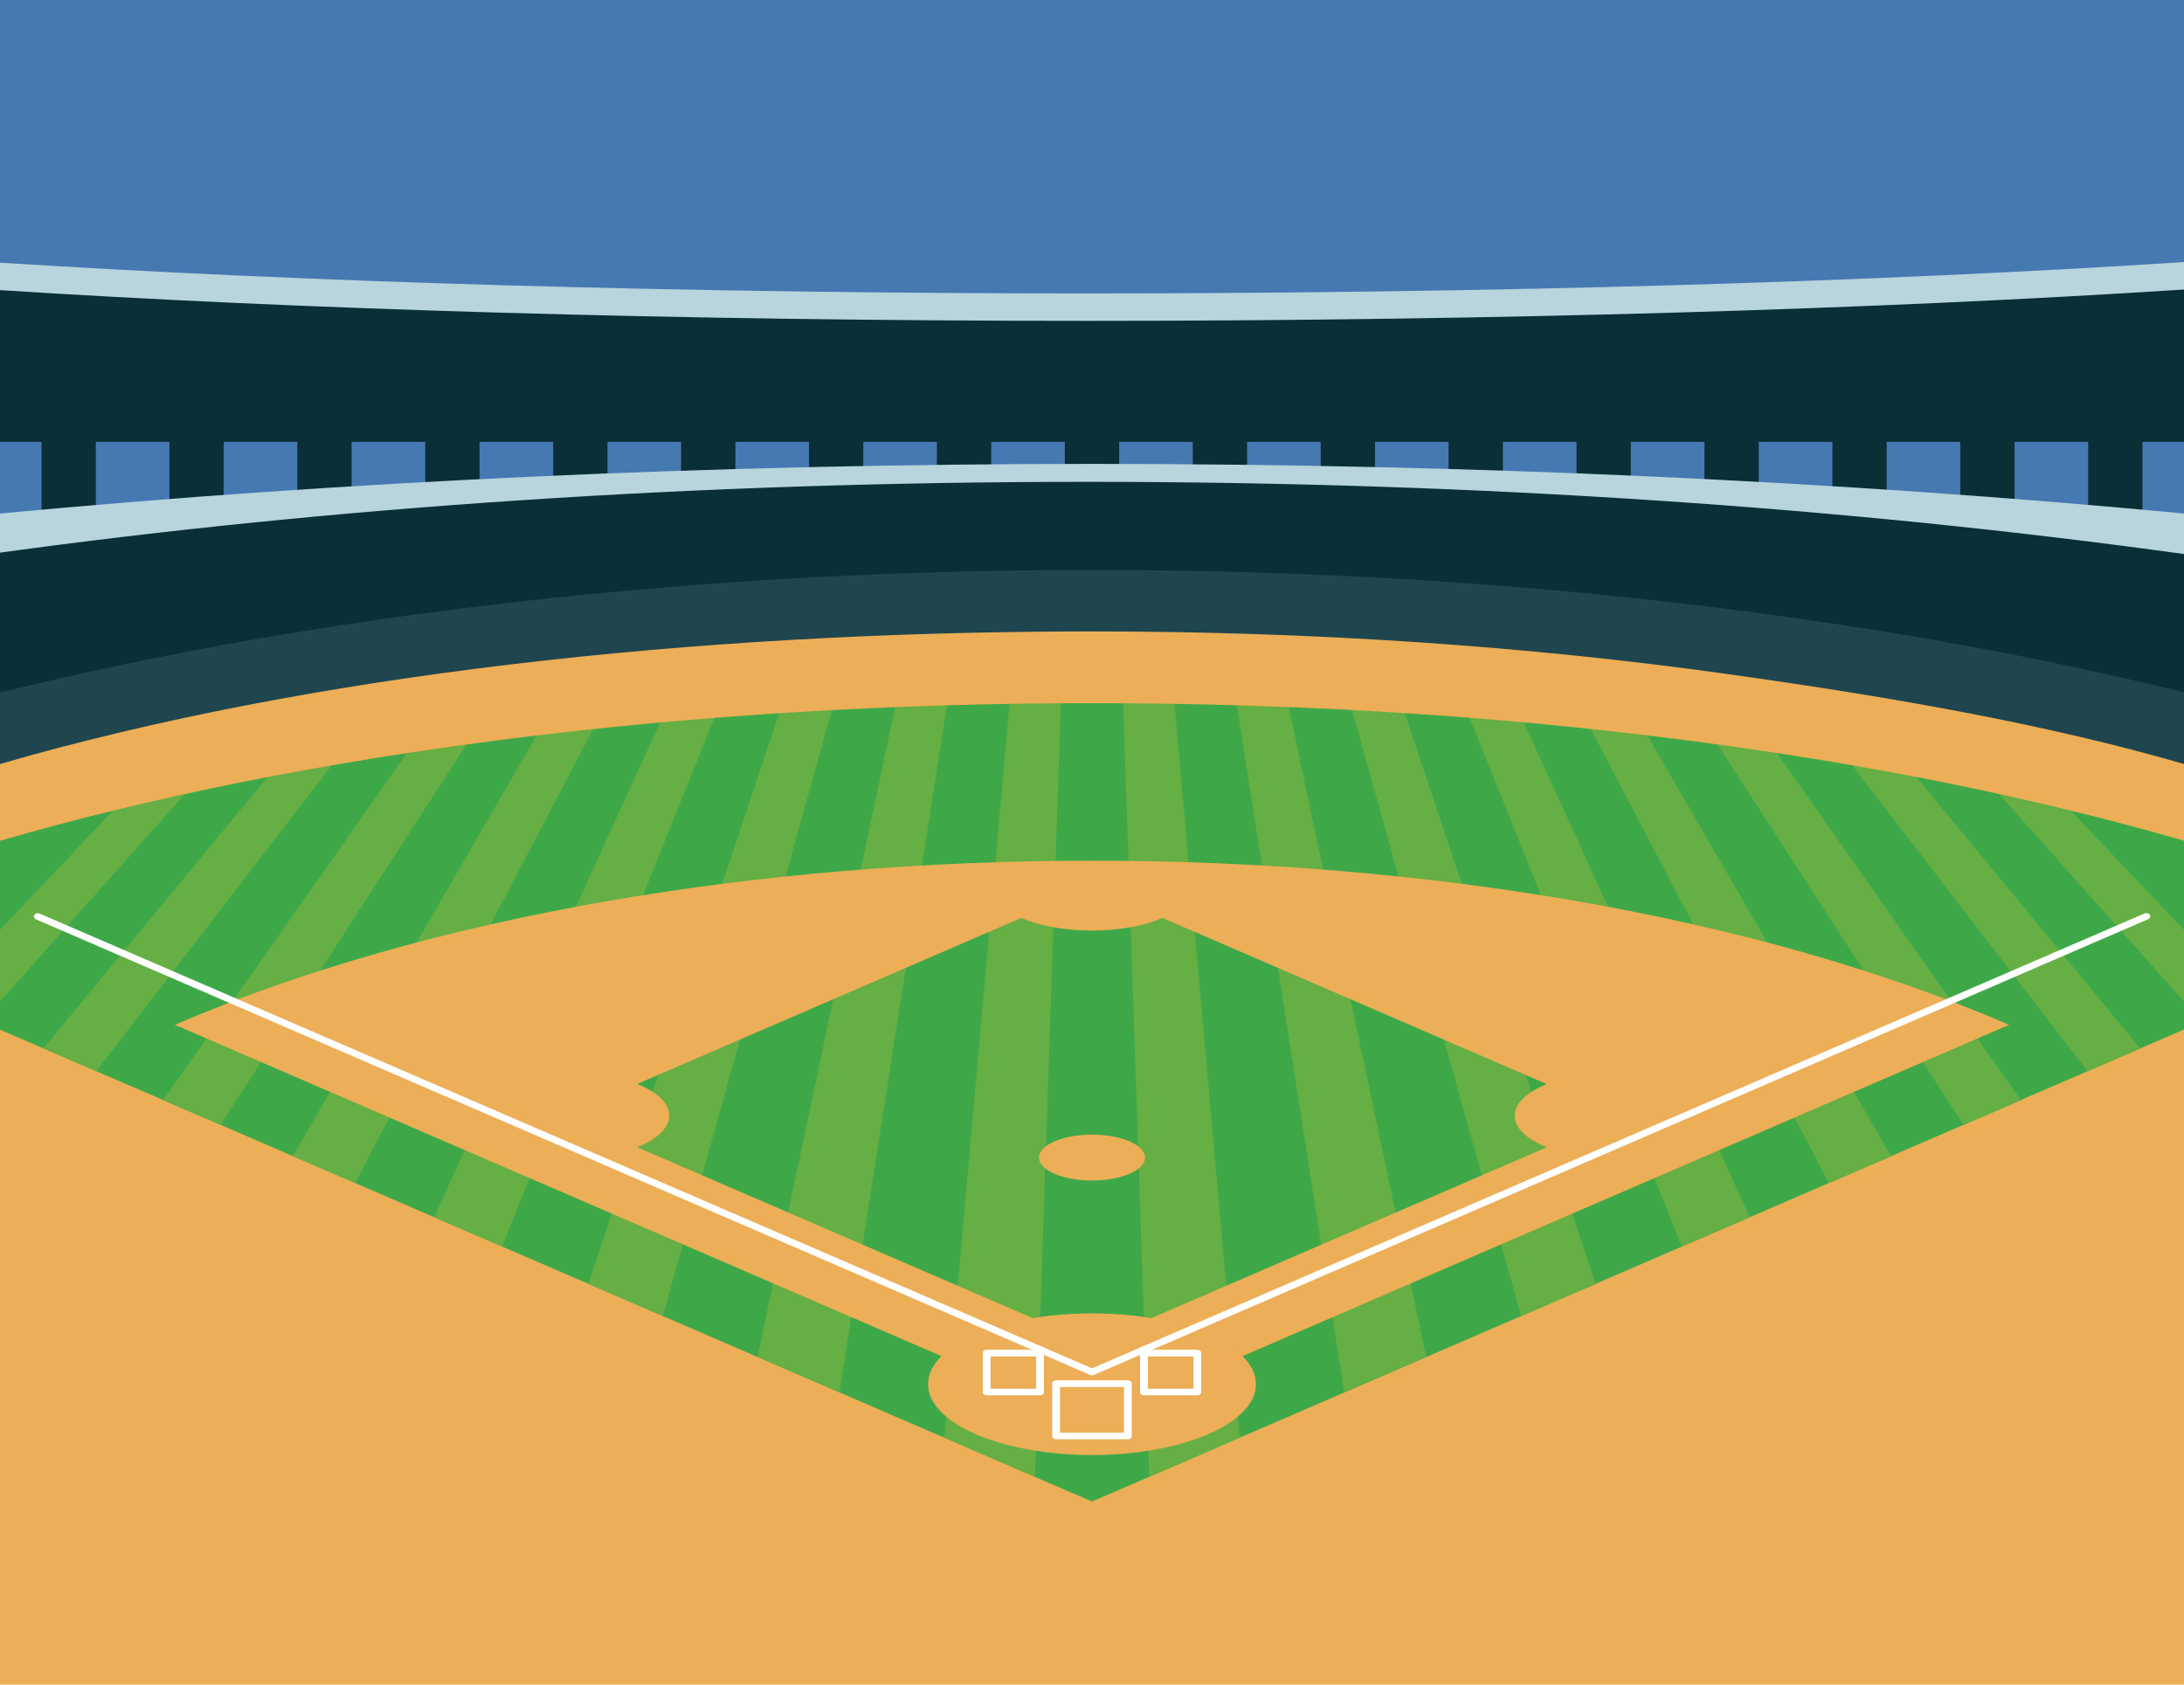 <?xml version="1.0" encoding="utf-8"?>
<!-- Generator: Adobe Illustrator 18.0.0, SVG Export Plug-In . SVG Version: 6.00 Build 0)  -->
<!DOCTYPE svg PUBLIC "-//W3C//DTD SVG 1.1//EN" "http://www.w3.org/Graphics/SVG/1.1/DTD/svg11.dtd">
<svg version="1.1" id="Layer_1" xmlns="http://www.w3.org/2000/svg" xmlns:xlink="http://www.w3.org/1999/xlink" x="0px" y="0px"
	 viewBox="0 0 1400 1080" enable-background="new 0 0 1400 980" xml:space="preserve">
<g>
	<g>
		<g>
			<g>
				<rect fill="#ECAE57" width="1400" height="1080"/>
			</g>
		</g>
	</g>
	<g>
		<g>
			<g>
				<rect fill="#4678B2" width="1400" height="460.1"/>
			</g>
		</g>
	</g>
	<g>
		<rect x="26.6" y="257.7" fill="#0A2F37" width="34.8" height="112.6"/>
		<rect x="108.6" y="257.7" fill="#0A2F37" width="34.8" height="112.6"/>
		<rect x="190.6" y="257.7" fill="#0A2F37" width="34.8" height="112.6"/>
		<rect x="272.6" y="257.7" fill="#0A2F37" width="34.8" height="112.6"/>
		<rect x="354.6" y="257.7" fill="#0A2F37" width="34.8" height="112.6"/>
		<rect x="436.6" y="257.7" fill="#0A2F37" width="34.8" height="112.6"/>
		<rect x="518.6" y="257.7" fill="#0A2F37" width="34.8" height="112.6"/>
		<rect x="600.6" y="257.7" fill="#0A2F37" width="34.8" height="112.6"/>
		<rect x="682.6" y="257.7" fill="#0A2F37" width="34.8" height="112.6"/>
		<rect x="764.6" y="257.7" fill="#0A2F37" width="34.8" height="112.6"/>
		<rect x="846.6" y="257.7" fill="#0A2F37" width="34.8" height="112.6"/>
		<rect x="928.6" y="257.7" fill="#0A2F37" width="34.8" height="112.6"/>
		<rect x="1010.6" y="257.7" fill="#0A2F37" width="34.8" height="112.6"/>
		<rect x="1092.6" y="257.7" fill="#0A2F37" width="34.8" height="112.6"/>
		<rect x="1174.6" y="257.7" fill="#0A2F37" width="34.8" height="112.6"/>
		<rect x="1256.6" y="257.7" fill="#0A2F37" width="34.8" height="112.6"/>
		<rect x="1338.6" y="257.7" fill="#0A2F37" width="34.8" height="112.6"/>
	</g>
	<path fill="#B8D4DC" d="M1400,329.2c-223.7-21.1-459-31.8-700-31.8c-241.4,0-478.5,11-700,31.8v207.6h1400V329.2z"/>
	<path fill="#0A2F37" d="M1400,355.2c-213.9-29.7-452.1-46.3-703.2-46.3c-248.6,0-484.5,16.2-696.8,45.4v182.5h1400V355.2z"/>
	<path fill="#1F464F" d="M1400,443.9c-70.8-17.5-145.9-32.3-224.8-44.1C1023.8,377,863.9,365.4,700,365.4
		C449.8,365.4,206.8,393,0,444v92.9h1400V443.9z"/>
	<g>
		<g>
			<path fill="#01994D" d="M1400,568.4v39.3l-113,48.9L796,868.8l-26,11.2l-5,2.2l-18.7,8.1l-9.8,4.2l-11,4.8l-5,2.2l-20.5,8.9
				l-20.5-8.9l-5-2.2l-11-4.8l-9.8-4.2l-18.7-8.1l-5-2.2l-26-11.2l-491-212.2L0,607.8v-39.3c307.1-117.7,734.9-144.8,1097.5-81.2
				C1205.8,506.2,1308.3,533.3,1400,568.4z"/>
		</g>
		<g>
			<g>
				<path fill="#3EA848" d="M1400,517.5v142.5L790,923.7L761.5,936L700,962.6l-71.3-30.8L88.1,698.1L0,660.1V517.5
					c196.4-71.2,443.8-110.3,700-110.3c140.9,0,278.4,11.6,408.6,34.4C1214.2,460.1,1312.1,485.6,1400,517.5z"/>
			</g>
		</g>
		<g>
			<path fill="#66AF45" d="M545.3,412c-10.5,0.7-21,1.4-31.4,2.2L377.2,823.1l47.7,20.6L545.3,412z"/>
			<path fill="#66AF45" d="M475.1,417.4c-10.9,1-21.7,2.1-32.5,3.2L278.3,780.3l43.5,18.8L475.1,417.4z"/>
			<path fill="#66AF45" d="M681.5,407.3c-10.2,0.1-20.3,0.2-30.5,0.4l-45.7,514l23.4,10.1l34.7,15L681.5,407.3z"/>
			<path fill="#66AF45" d="M613.8,408.7c-10.3,0.4-20.5,0.8-30.8,1.2l-97.4,460l52.5,22.7L613.8,408.7z"/>
			<path fill="#66AF45" d="M243.4,450.7c-13.4,2.7-26.6,5.5-39.7,8.4L27.9,672.1l33.8,14.6L243.4,450.7z"/>
			<path fill="#66AF45" d="M106.9,483.3L0,596.2V642l152.3-170.8C137,475.1,121.8,479.1,106.9,483.3z"/>
			<path fill="#66AF45" d="M402.3,425.2c-11.4,1.4-22.7,2.9-34,4.4L187.7,741.2l39.9,17.2L402.3,425.2z"/>
			<path fill="#66AF45" d="M325.7,436c-12.2,1.9-24.3,4-36.3,6.1L104.6,705.3l36.7,15.8L325.7,436z"/>
			<path fill="#66AF45" d="M790,923.7l4.7-2l-45.7-514c-10.1-0.2-20.3-0.3-30.5-0.4l18.2,539.5l24.9-10.7L790,923.7z"/>
			<path fill="#66AF45" d="M1108.6,441.6c-11.4-2-22.9-3.9-34.4-5.7l184.5,285.3l36.7-15.8l-184.9-263.3
				C1109.9,441.8,1109.2,441.7,1108.6,441.6z"/>
			<path fill="#66AF45" d="M1156.5,450.6l181.7,236.2l33.8-14.6L1196.2,459C1183.1,456.1,1169.9,453.3,1156.5,450.6z"/>
			<path fill="#66AF45" d="M1247.6,471.1L1400,642v-45.8l-107-112.9C1278.1,479,1262.9,475,1247.6,471.1z"/>
			<path fill="#66AF45" d="M816.9,409.9c-10.2-0.5-20.5-0.9-30.8-1.2l75.6,484l52.5-22.7L816.9,409.9z"/>
			<path fill="#66AF45" d="M854.7,412l120.4,431.8l47.7-20.6l-136.7-409C875.7,413.3,865.2,412.6,854.7,412z"/>
			<path fill="#66AF45" d="M924.9,417.3l153.3,381.9l43.5-18.8L957.3,420.5C946.5,419.4,935.7,418.3,924.9,417.3z"/>
			<path fill="#66AF45" d="M997.6,425.1l174.8,333.4l39.9-17.2l-180.6-311.7C1020.3,428,1009,426.5,997.6,425.1z"/>
		</g>
		<path fill="#ECAE57" d="M1108.6,432.3c-130.2-18.3-267.7-27.5-408.6-27.5c-256.2,0-503.6,28-700,85V539
			c196.4-57,443.8-88.2,700-88.2c140.9,0,278.4,9.2,408.6,27.5c105.6,14.8,203.5,35.2,291.4,60.7v-49.2
			C1312.1,464.3,1214.2,447.1,1108.6,432.3z"/>
		<path fill="#ECAE57" d="M1287.9,657c-324.7-140.3-851.1-140.3-1175.8,0l0,0L700,911.1L1287.9,657L1287.9,657z M991.5,735.5
			L700,861.5l-291.5-126c12.6-5.1,20.5-12.3,20.5-20.3c0-8-7.9-15.2-20.5-20.3l246.1-106.4c11.6,5,27.6,8.1,45.3,8.1
			c17.7,0,33.7-3.1,45.3-8.1L991.5,695c-12.6,5.1-20.5,12.3-20.5,20.3C970.9,723.3,978.9,730.4,991.5,735.5z"/>
		<g>
			<ellipse fill="#ECAE57" cx="700" cy="887.4" rx="105.1" ry="45.4"/>
		</g>
		<g>
			<ellipse fill="#ECAE57" cx="700" cy="742.1" rx="34" ry="14.7"/>
		</g>
		<g>
			<path fill="#FFFFFF" d="M700,881.7c-0.4,0-0.8-0.1-1.1-0.2L23.1,589.4c-1.2-0.5-1.7-1.8-1.1-2.8c0.6-1,2.1-1.5,3.4-0.9L700,877.2
				l674.7-291.6c1.2-0.5,2.7-0.1,3.4,0.9c0.6,1,0.1,2.3-1.1,2.8L701.1,881.5C700.8,881.6,700.4,881.7,700,881.7z"/>
		</g>
		<g>
			<g>
				<path fill="#FFFFFF" d="M666.7,865.3h-34.2c-1.4,0-2.5,0.9-2.5,2.1v25c0,1.2,1.1,2.1,2.5,2.1h34.2c1.4,0,2.5-0.9,2.5-2.1v-25
					C669.2,866.3,668.1,865.3,666.7,865.3z M664.2,890.3H635v-20.7h29.2V890.3z"/>
			</g>
			<g>
				<path fill="#FFFFFF" d="M767.5,865.3h-34.2c-1.4,0-2.5,0.9-2.5,2.1v25c0,1.2,1.1,2.1,2.5,2.1h34.2c1.4,0,2.5-0.9,2.5-2.1v-25
					C770,866.3,768.9,865.3,767.5,865.3z M765,890.3h-29.2v-20.7H765V890.3z"/>
			</g>
		</g>
		<g>
			<path fill="#FFFFFF" d="M723,884.9h-46c-1.4,0-2.5,0.9-2.5,2.1v33.6c0,1.2,1.1,2.1,2.5,2.1h46c1.4,0,2.5-0.9,2.5-2.1v-33.6
				C725.5,885.9,724.4,884.9,723,884.9z M720.5,918.5h-41v-29.3h41V918.5z"/>
		</g>
	</g>
	<path fill="#B8D4DC" d="M696.8,188.1c-262.2,0-503.8-7.4-696.8-19.7v97.3h1400V168C1206,180.6,961.9,188.1,696.8,188.1z"/>
	<path fill="#0A2F37" d="M696.8,205.7C434.6,205.7,193,198.4,0,186v97.3h1400v-97.7C1206,198.2,961.9,205.7,696.8,205.7z"/>
	
	
</g>
</svg>
